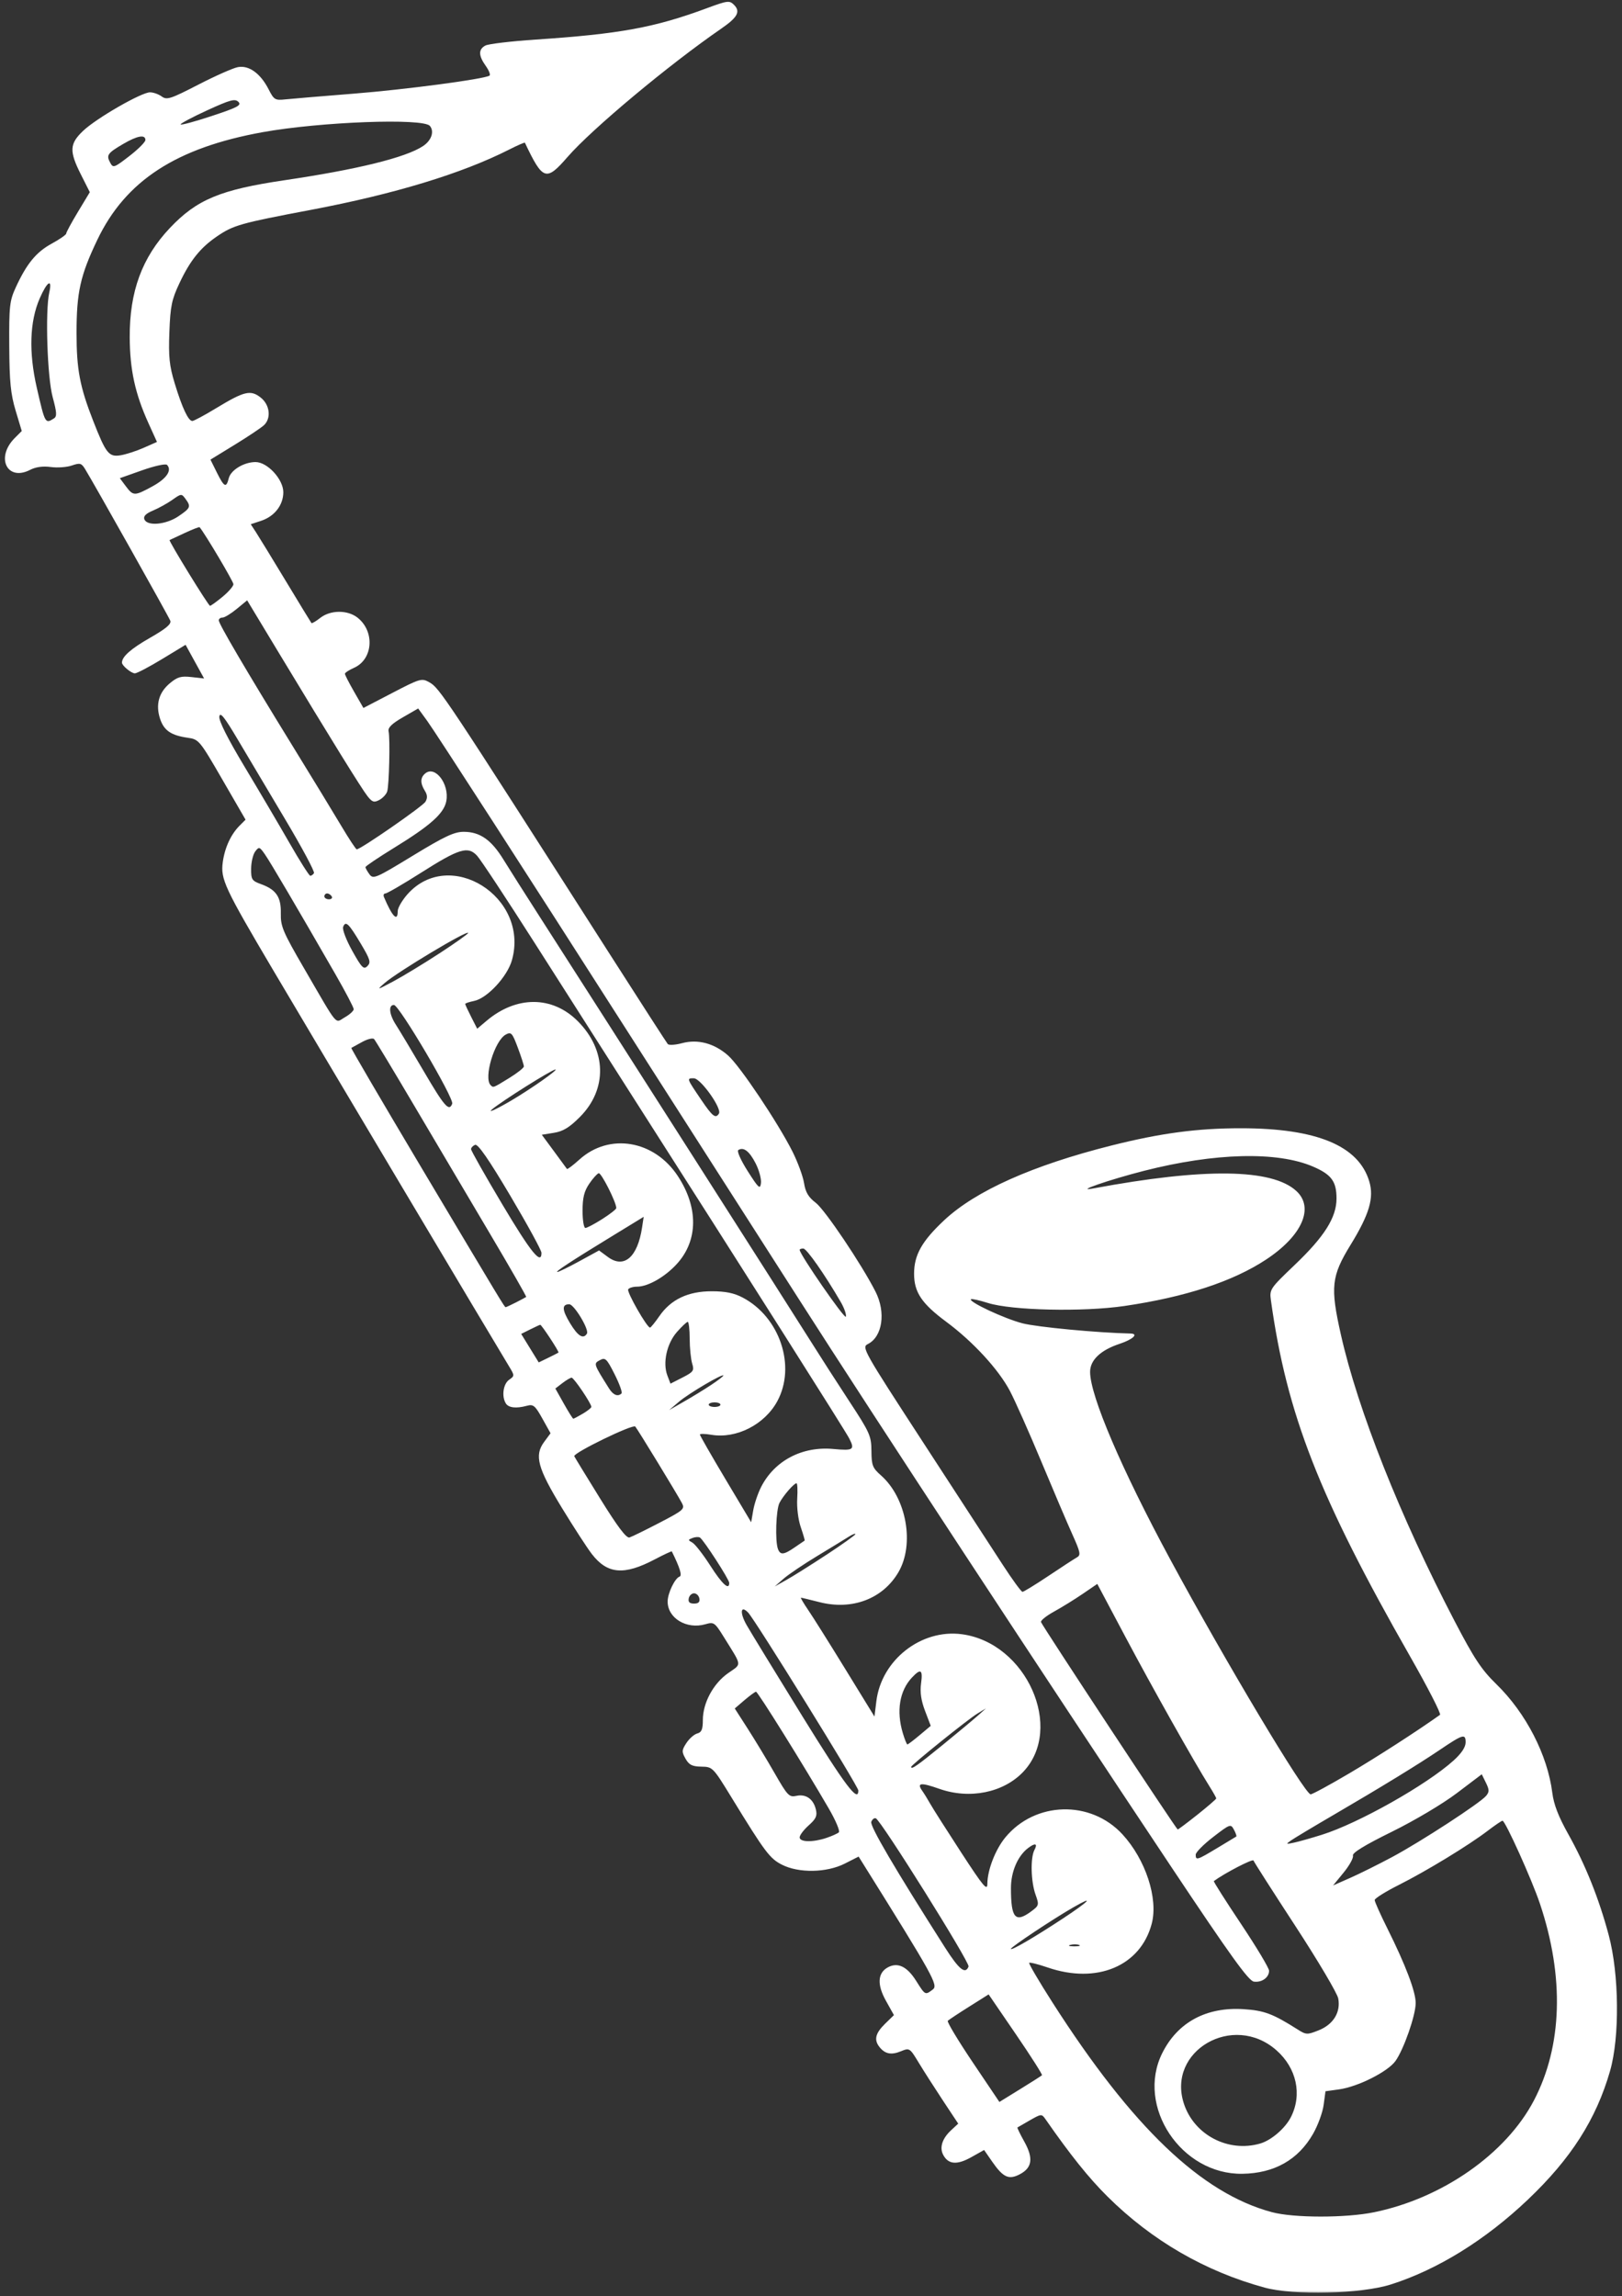 <svg width="431" height="610" viewBox="0 0 431 610" fill="none" xmlns="http://www.w3.org/2000/svg">
<rect x="0" y="0" width="431" height="610" fill="#333333" stroke="none"/>
<mask id="mask0_2203_2237" style="mask-type:luminance" maskUnits="userSpaceOnUse" x="0" y="0" width="431" height="610">
<path d="M0 0H430.318V609.318H0V0Z" fill="white"/>
</mask>
<g mask="url(#mask0_2203_2237)">
<path d="M336.047 607.724C320.204 603.406 306.089 595.229 294.297 583.541C289.334 578.625 284.448 572.526 277.771 562.932C276.803 561.541 276.662 561.552 273.667 563.27C271.959 564.25 270.469 565.109 270.355 565.182C270.245 565.25 271.068 566.953 272.188 568.958C274.646 573.359 274.282 575.911 270.933 577.64C268.032 579.14 266.547 578.448 263.636 574.25L261.5 571.166L258.058 573.093C254.287 575.198 251.995 575.01 250.641 572.479C249.589 570.52 250.36 568.109 252.745 565.901L254.62 564.161L250.563 558.036C248.334 554.666 245.428 550.125 244.11 547.948C241.761 544.057 241.678 544.005 239.407 544.932C236.849 545.984 235.193 545.672 233.73 543.849C232.178 541.927 232.579 540.177 235.146 537.666L237.537 535.333L235.407 531.515C233.006 527.213 233.198 524.104 235.954 522.625C238.558 521.234 241.016 522.406 243.401 526.172C245.875 530.093 245.829 530.067 247.86 528.531C249.355 527.395 248.084 525.104 229.198 494.885L228.151 493.218L224.474 495.083C219.646 497.526 212.25 497.651 207.771 495.369C204.537 493.718 203.297 492.067 194.375 477.505C189.448 469.463 189.355 469.375 186.355 469.323C183.917 469.281 183.094 468.864 182.162 467.218C181.12 465.364 181.141 464.953 182.401 463.031C183.172 461.859 184.469 460.724 185.282 460.51C186.428 460.208 186.761 459.411 186.761 456.953C186.761 452.401 189.516 447.276 193.448 444.505C197.172 441.875 197.292 442.88 192.303 434.838C189.917 431 189.693 430.843 187.428 431.494C182.448 432.922 177.407 429.89 177.407 425.468C177.407 423.27 179.329 419.255 180.579 418.838C181.313 418.593 180.646 416.442 178.516 412.151C178.459 412.031 176.422 412.984 173.99 414.26C165.808 418.567 161.401 418.192 157.266 412.843C156.063 411.291 152.516 405.828 149.386 400.708C142.839 389.994 141.933 386.656 144.589 383.062L146.292 380.755L144.115 376.849C142.178 373.375 141.714 372.994 139.985 373.463C137.167 374.224 135.151 374 134.417 372.838C133.25 370.994 133.704 367.656 135.271 366.557C136.776 365.505 136.776 365.463 135.162 362.812C131.808 357.312 82.948 275.265 72.677 257.885C59.636 235.823 58.579 233.557 59.198 229.026C59.724 225.187 61.36 221.64 63.683 219.323L65.25 217.755L59.079 207.088C53.037 196.645 52.839 196.411 49.865 195.989C45.459 195.359 43.563 194.062 42.542 190.968C41.308 187.229 42.183 183.994 45.094 181.546C47.136 179.828 48.084 179.552 50.886 179.869L54.235 180.244L51.771 175.77L49.313 171.296L43.068 175.088C39.636 177.171 36.381 178.88 35.839 178.88C34.886 178.88 32.407 176.828 32.407 176.041C32.407 174.448 34.75 172.369 39.808 169.474C44.146 166.994 45.584 165.781 45.245 164.89C44.803 163.734 24.797 128.145 22.568 124.541C21.631 123.026 21.224 122.927 19.105 123.661C17.782 124.125 15.261 124.307 13.495 124.067C11.402 123.786 9.495 124.046 8.011 124.817C1.881 127.984 -1.244 121.531 3.917 116.369L5.782 114.505L4.151 109.078C2.834 104.682 2.511 101.427 2.459 91.958C2.396 81.328 2.553 79.906 4.183 76.364C7.079 70.062 9.615 66.968 13.73 64.729C15.855 63.572 17.594 62.364 17.594 62.041C17.594 61.718 19.006 59.114 20.73 56.255L23.865 51.057L21.511 46.385C18.355 40.135 18.454 38.197 22.115 34.734C25.641 31.39 37.584 24.526 39.855 24.526C40.74 24.526 42.141 25.02 42.969 25.625C44.323 26.619 45.292 26.307 52.667 22.505C57.172 20.182 61.917 18.078 63.209 17.833C66.141 17.276 69.219 19.505 71.386 23.744C72.797 26.52 73.099 26.698 75.844 26.401C77.464 26.229 85.631 25.547 93.99 24.88C107.683 23.797 128.526 21.036 130.063 20.099C130.391 19.901 129.954 18.744 129.084 17.526C127.12 14.77 127.089 13.109 128.98 12.099C129.787 11.666 135.803 10.953 142.344 10.515C164.724 9.015 173.875 7.338 187.719 2.218C193.329 0.14 193.829 0.078 195.037 1.281C196.818 3.067 196.006 4.604 191.704 7.567C177.683 17.229 157.303 34.244 150.813 41.697C145.11 48.26 144.25 47.974 139.48 37.922C139.412 37.781 137.506 38.609 135.245 39.76C122.709 46.109 104.787 51.557 82.688 55.739C63.86 59.297 62.016 59.817 57.636 62.812C53.24 65.812 50.526 69.198 47.698 75.198C45.625 79.583 45.266 81.333 45.006 88.218C44.756 94.791 45 97.156 46.428 101.859C48.396 108.328 50.037 111.838 51.105 111.838C51.511 111.838 54.391 110.286 57.516 108.39C64.912 103.906 66.594 103.505 69.271 105.614C71.657 107.489 72.115 110.989 70.224 112.88C69.589 113.52 66.11 115.854 62.495 118.073L55.922 122.104L57.61 125.505C59.568 129.448 60.115 129.718 60.787 127.052C61.334 124.859 64.834 122.75 67.912 122.75C71.058 122.75 75.282 127.338 75.282 130.755C75.282 134.177 72.948 137.182 69.381 138.359L66.625 139.27L67.98 141.338C68.724 142.479 72.302 148.317 75.927 154.323C79.552 160.328 82.625 165.364 82.756 165.52C82.886 165.677 83.938 165.062 85.089 164.156C87.802 162.02 92.339 161.989 95 164.078C99.651 167.739 99.136 175.166 94.073 177.411C92.74 178 91.651 178.713 91.651 179C91.651 179.286 92.756 181.442 94.11 183.796L96.568 188.078L104.266 184.073C111.636 180.239 112.058 180.119 114.063 181.244C116.792 182.776 117.849 184.364 162.188 253.718C170.276 266.369 177.141 277.005 177.438 277.359C177.74 277.708 179.433 277.609 181.204 277.135C185.422 275.994 189.771 277.151 193.464 280.395C196.599 283.151 206.724 298.26 210.589 305.948C211.985 308.739 213.365 312.489 213.651 314.286C214.037 316.739 214.813 318.046 216.776 319.541C219.224 321.411 228.964 335.89 232.646 343.145C235.443 348.651 234.49 355.125 230.599 357.067C228.917 357.906 229.391 358.744 245.308 383.198C254.349 397.093 263.86 411.708 266.433 415.677C269.006 419.64 271.375 422.885 271.693 422.885C272.011 422.885 275.11 420.984 278.584 418.666C282.053 416.343 285.454 414.13 286.141 413.744C287.245 413.125 287.11 412.427 284.954 407.635C283.61 404.661 279.881 395.911 276.662 388.192C273.443 380.479 269.704 372.067 268.349 369.505C265.318 363.77 258.532 356.401 251.433 351.14C244.907 346.302 242.891 343.286 242.891 338.375C242.891 333.401 244.969 329.708 250.891 324.166C259.256 316.343 274.386 309.583 295.329 304.317C308.433 301.02 318.204 299.718 329.813 299.729C349.87 299.75 361.006 304.369 363.844 313.849C365.152 318.213 363.875 322.567 358.87 330.718C353.766 339.041 353.454 341.911 356.297 354.541C360.813 374.604 372.079 402.974 386.532 430.682C391.74 440.661 393.672 443.578 397.641 447.442C405.474 455.073 411.224 466.244 412.48 476.265C412.865 479.375 414.115 482.599 416.73 487.265C421.282 495.385 424.875 504.359 427.474 514.093C430.256 524.505 430.417 541.161 427.823 550.177C424.131 563.01 417.469 573.442 405.98 584.359C394.693 595.083 381.969 602.958 369.568 606.89C361.667 609.401 343.818 609.843 336.047 607.724ZM365.12 587.703C383.292 583.974 400.204 572.145 407.605 557.984C415.162 543.531 415.719 525.166 409.183 505.703C407.047 499.338 399.985 483.692 399.25 483.692C399.011 483.692 397.24 484.895 395.313 486.364C390.256 490.229 378.995 497.083 371.636 500.781C368.141 502.541 365.282 504.333 365.282 504.765C365.282 505.198 366.808 508.614 368.678 512.359C373.495 522.005 376.198 529.145 376.178 532.156C376.152 535.437 373.021 544.411 370.808 547.52C368.782 550.364 360.834 554.364 355.823 555.062L352.209 555.562L351.719 559.192C351.454 561.187 350.188 564.64 348.912 566.864C344.954 573.776 338.631 577.349 330.146 577.484C313.875 577.739 301.787 559.567 308.834 545.432C312.922 537.224 320.558 533.104 330.495 533.755C335.922 534.109 338.23 534.974 344.74 539.099C347.084 540.583 347.334 540.593 350.422 539.359C354.303 537.807 356.287 534.567 355.599 530.901C355.339 529.531 350.224 520.89 344.23 511.703C338.235 502.515 333.214 494.666 333.079 494.265C332.896 493.729 325.391 497.619 322.542 499.729C322.407 499.833 325.651 504.948 329.756 511.093C333.86 517.244 337.219 522.843 337.219 523.547C337.219 525.349 335.276 526.734 333.167 526.432C331.766 526.234 326.901 519.474 311.099 495.76C277.36 445.13 231.823 375.718 212.516 345.505C208.886 339.828 199.625 325.359 191.933 313.354C184.235 301.349 172.454 282.932 165.74 272.427C140.303 232.614 115.855 194.739 113.532 191.536L111.115 188.213L107.037 190.567C104.131 192.239 103.042 193.307 103.256 194.276C103.688 196.218 103.401 208.63 102.886 210.26C102.651 211.01 101.714 212.02 100.803 212.51C99.401 213.26 98.922 213.114 97.672 211.536C96.099 209.557 88.094 196.614 74.177 173.573L65.672 159.484L62.891 161.776C61.365 163.036 59.667 164.067 59.12 164.067C58.579 164.067 58.131 164.395 58.131 164.802C58.131 165.734 65.381 178.078 77.625 197.979C82.901 206.552 88.829 216.281 90.797 219.593C92.766 222.906 94.563 225.625 94.787 225.635C95.766 225.682 112.318 214.218 113.047 212.989C113.625 212.015 113.579 211.182 112.891 210.078C111.631 208.057 111.662 206.567 112.995 205.468C115.625 203.281 119.443 208.291 118.594 212.812C117.98 216.088 114.428 219.27 104.698 225.244C100.526 227.812 97.11 230.109 97.11 230.359C97.11 230.609 97.589 231.463 98.167 232.26C99.167 233.619 99.829 233.338 109.672 227.338C118.151 222.171 120.704 220.979 123.23 220.979C127.521 220.989 130.542 223.088 133.75 228.307C135.25 230.744 139.678 237.724 143.589 243.812C161.573 271.812 210.526 348.494 215.818 356.942C217.938 360.333 222.344 367.177 225.599 372.145C231.136 380.583 231.526 381.458 231.558 385.463C231.584 389.286 231.855 389.979 234.089 391.948C240.87 397.911 243.089 410.229 238.724 417.682C234.579 424.76 226.417 427.843 217.735 425.619C215.209 424.974 213 424.442 212.829 424.442C212.662 424.442 213.537 425.937 214.782 427.76C216.026 429.578 220.49 436.682 224.704 443.547L232.365 456.015L232.865 451.948C234.204 440.989 244.766 432.708 255.579 434.145C272.735 436.422 282.87 459.135 271.891 470.708C266.625 476.25 257.646 478.062 249.573 475.208C244.651 473.474 243.542 473.604 245.053 475.739C245.568 476.468 246.532 478.031 247.193 479.213C247.855 480.395 251.537 486.182 255.375 492.078C261.386 501.307 262.355 502.458 262.365 500.395C262.396 496.75 264.495 491.338 267.136 488.13C275.053 478.526 289.803 478.135 298.25 487.297C304.401 493.974 307.803 504.333 306.042 511.031C303.084 522.307 291.474 527.182 278.355 522.666C275.86 521.812 273.667 521.26 273.48 521.448C273.297 521.63 276.073 526.359 279.651 531.953C300.907 565.166 319.25 582.682 338 587.687C343.787 589.234 357.625 589.239 365.12 587.703ZM334.823 569.458C337.782 568.614 341.506 565.416 343.021 562.427C346.068 556.427 344.537 549.385 339.151 544.651C327.678 534.552 309.959 544.833 314.599 558.895C317.334 567.177 326.355 571.89 334.823 569.458ZM276.875 551.307C277.042 551.14 273.922 546.239 269.938 540.416L262.698 529.828L257.506 533.099C254.651 534.895 252.105 536.583 251.844 536.843C251.584 537.104 254.563 542.057 258.464 547.859L265.558 558.401L271.068 555.005C274.099 553.135 276.714 551.474 276.875 551.307ZM257.365 522.422C257.766 521.38 234.063 483.52 232.714 483.041C232.308 482.901 231.766 483.323 231.516 483.984C231.099 485.062 237.74 496.38 251.125 517.406C254.834 523.229 256.532 524.593 257.365 522.422ZM282.454 509.656C289.49 505.02 291.042 503.349 285.178 506.718C279.803 509.807 268.615 517.244 268.615 517.729C268.615 518.302 274.782 514.703 282.454 509.656ZM286.756 516.703C286.224 516.489 285.172 516.474 284.417 516.672C283.657 516.869 284.089 517.047 285.375 517.062C286.662 517.078 287.282 516.916 286.756 516.703ZM273.99 507.797C276.099 506.234 276.146 506.067 275.162 503.312C273.922 499.849 273.771 493.505 274.881 491.437C275.792 489.729 275.068 489.515 273.198 490.942C270.417 493.057 268.62 497.255 268.631 501.625C268.631 509.583 269.787 510.901 273.99 507.797ZM369.959 493.317C377.495 489.286 393.308 478.989 394.886 477.088C395.766 476.031 395.756 475.468 394.834 473.588L393.735 471.349L387.11 476.364C383.339 479.218 375.886 483.645 369.829 486.63C362.589 490.198 359.277 492.224 359.511 492.953C359.693 493.541 358.584 495.567 357.042 497.453L354.23 500.885L358.782 498.875C361.282 497.77 366.313 495.27 369.959 493.317ZM323.459 490.937C326.094 489.343 328.365 487.968 328.511 487.885C328.651 487.797 328.37 486.984 327.886 486.078C327.032 484.479 326.886 484.531 322.37 488.01C319.813 489.974 317.724 492.083 317.724 492.703C317.724 494.286 318.079 494.177 323.454 490.937H323.459ZM351.25 487.422C360.985 484.369 379.089 474.161 386.261 467.682C388.365 465.776 389.448 464.14 389.448 462.859C389.448 460.494 388.75 460.698 382.61 464.849C376.99 468.651 366.907 474.828 354.365 482.145C349.006 485.27 343.922 488.323 343.063 488.922C341.61 489.942 341.662 489.979 343.844 489.515C345.131 489.239 348.464 488.297 351.25 487.422ZM219.579 488.265C221.037 487.776 222.526 487.109 222.896 486.781C223.261 486.453 222.058 483.604 220.23 480.458C213.5 468.875 201.355 449.39 200.886 449.422C200.62 449.442 199.24 450.448 197.818 451.661L195.24 453.869L198.683 459.234C200.579 462.182 203.797 467.505 205.839 471.067C209.276 477.062 209.704 477.505 211.62 477.083C214.146 476.531 216.125 477.911 216.797 480.703C217.204 482.38 216.839 483.187 214.891 484.922C213.568 486.104 212.485 487.536 212.485 488.109C212.485 489.395 215.959 489.474 219.579 488.265ZM318.204 482.067C320.943 479.885 323.183 477.948 323.183 477.76C323.183 477.578 322.36 476.114 321.355 474.515C317.287 468.036 306.11 448.172 299.063 434.89L291.573 420.781L287.693 423.427C285.563 424.885 282.141 426.994 280.094 428.125C278.047 429.25 276.48 430.505 276.615 430.916C276.959 431.942 312.594 485.994 312.938 486.015C313.094 486.026 315.459 484.244 318.204 482.067ZM228.079 475.656C228.079 474.583 200.657 430.323 198.792 428.39C196.776 426.297 196.521 428.427 198.391 431.708C199.417 433.5 206.053 444.354 213.136 455.823C224.625 474.422 228.079 479 228.079 475.656ZM358.553 471.093C366.042 466.672 376.573 459.88 382.641 455.557C382.995 455.307 379.402 448.291 374.652 439.968C350.506 397.656 341.922 375.692 337.709 345.448C337.308 342.541 337.469 342.296 343.974 336.093C351.933 328.51 355.131 323.442 355.141 318.401C355.141 313.859 353.803 312.026 348.901 309.916C339.401 305.828 322.803 306.244 304.026 311.031C294.719 313.406 285.178 316.708 290.5 315.718C320.063 310.203 338.037 310.437 344.49 316.421C349.282 320.859 345.974 328.317 336.422 334.614C327.594 340.437 314.974 344.573 298.782 346.948C287.776 348.562 268.834 348.14 262.495 346.14C260.204 345.416 258.178 344.968 258 345.151C257.313 345.833 266.891 350.312 271.704 351.552C275.589 352.557 291.641 354.073 300.381 354.26C302.646 354.312 301.079 355.807 297.532 356.989C292.438 358.677 289.662 361.317 289.662 364.458C289.662 370.781 297.99 390.26 310.964 414.281C325.454 441.114 346.714 476.677 348.266 476.677C348.724 476.677 353.355 474.161 358.553 471.093ZM250.412 463.619C254.485 460.297 258.756 456.739 259.901 455.713L261.99 453.843L259.651 455.265C257.204 456.744 242.11 468.895 242.11 469.38C242.11 470.198 243.662 469.119 250.412 463.619ZM244.375 460.953L247.318 458.484L245.808 454.52C244.756 451.77 244.433 449.552 244.745 447.244C245.256 443.51 244.678 443.145 242.297 445.687C239.021 449.187 238.141 454.562 239.896 460.411C240.391 462.067 240.938 463.422 241.115 463.422C241.292 463.422 242.756 462.312 244.375 460.953ZM185.834 424.64C185.688 423.89 185.053 423.276 184.422 423.276C183.787 423.276 183.157 423.89 183.011 424.64C182.823 425.599 183.245 426.005 184.422 426.005C185.594 426.005 186.016 425.599 185.834 424.64ZM193.776 420.52C193.776 419.609 186.964 409.073 185.985 408.463C185.631 408.244 184.745 408.297 184.016 408.578C182.782 409.052 182.782 409.135 183.985 409.812C184.704 410.213 186.844 412.968 188.745 415.932C191.912 420.875 193.771 422.573 193.771 420.52H193.776ZM219.698 412.979C223.875 410.234 227.297 407.791 227.297 407.552C227.297 407.312 226.506 407.619 225.542 408.234C224.579 408.849 220.808 411.156 217.162 413.359C213.516 415.562 209.485 418.286 208.198 419.411L205.86 421.458L208.974 419.713C210.693 418.755 215.516 415.724 219.693 412.979H219.698ZM211.193 411.052C212.547 410.119 213.724 409.317 213.813 409.27C213.901 409.224 213.438 407.619 212.782 405.708C212.099 403.734 211.693 400.474 211.839 398.14C211.98 395.885 211.891 394.041 211.646 394.041C210.969 394.041 208.12 397.328 207.125 399.25C206.198 401.052 205.922 409.432 206.724 411.515C207.355 413.166 208.271 413.073 211.198 411.052H211.193ZM175.266 404.52C181.704 401.172 182.037 400.869 181.178 399.26C179.86 396.786 169.459 379.734 168.803 378.979C168.172 378.25 152.219 386.015 152.599 386.864C152.735 387.172 155.829 392.234 159.474 398.114C164.131 405.63 166.448 408.698 167.271 408.442C167.912 408.239 171.511 406.474 175.266 404.52ZM202.25 395.015C205.818 388.02 213.172 384.161 221.464 384.937C226.787 385.432 227.209 385.145 225.641 382.104C224.532 379.958 199.443 340.369 167.49 290.359C161.053 280.281 149.641 262.39 142.131 250.599C134.615 238.807 127.704 228.333 126.761 227.323C124.329 224.703 122.037 225.401 111.834 231.875C107.094 234.885 102.855 237.349 102.417 237.349C101.98 237.349 101.803 237.786 102.032 238.323C104.235 243.526 105.683 245.005 105.683 242.052C105.683 241.208 106.818 239.229 108.204 237.645C119.401 224.895 140.745 238.25 136.037 255.062C134.808 259.453 129.454 265.218 125.954 265.916C124.667 266.177 123.615 266.531 123.615 266.708C123.615 266.885 124.334 268.442 125.209 270.161L126.803 273.286L129.303 271.177C137.23 264.484 146.766 264.52 153.511 271.265C161.219 278.974 161.448 289.375 154.073 296.755C151.308 299.526 149.615 300.557 147.188 300.942L143.969 301.458L147.209 305.849C148.99 308.26 150.537 310.375 150.651 310.541C150.761 310.708 152.25 309.588 153.954 308.052C161.886 300.88 173.829 302.88 180.11 312.427C185.594 320.755 185.521 329.51 179.917 335.708C176.782 339.182 172.204 341.812 169.297 341.812C168.235 341.812 167.162 342.13 166.922 342.526C166.495 343.213 171.933 352.729 172.73 352.687C172.943 352.672 174.068 351.286 175.23 349.609C178.282 345.198 182.844 343.036 189.099 343.036C192.776 343.036 195.037 343.494 197.36 344.718C207.24 349.916 211.589 362.979 206.532 372.27C203.157 378.468 195.641 382.286 189.011 381.161C187.344 380.88 185.98 380.859 185.98 381.109C185.98 381.364 189.047 386.708 192.792 392.984L199.605 404.401L200.146 401.244C200.443 399.505 201.391 396.703 202.25 395.015ZM154.87 375.552C156.115 374.817 157.136 374.01 157.136 373.755C157.136 372.864 152.485 365.979 151.891 365.994C151.558 366.005 150.448 366.656 149.428 367.442L147.568 368.875L149.818 372.88C151.053 375.083 152.188 376.89 152.339 376.89C152.485 376.89 153.625 376.286 154.87 375.552ZM188.969 367.916C190.756 366.734 192.214 365.614 192.214 365.432C192.214 364.755 183.063 370.145 180.459 372.349L177.792 374.609L181.761 372.333C183.943 371.088 187.188 369.099 188.969 367.916ZM191.438 373.161C191.438 372.823 190.735 372.547 189.875 372.547C189.021 372.547 188.318 372.823 188.318 373.161C188.318 373.494 189.021 373.77 189.875 373.77C190.735 373.77 191.438 373.494 191.438 373.161ZM165.157 370.172C165.417 369.906 164.594 367.614 163.318 365.088C161.219 360.927 160.839 360.567 159.407 361.333C157.683 362.26 157.672 362.229 161.865 368.901C162.954 370.63 164.209 371.114 165.157 370.172ZM183.922 362.224C183.573 361.073 183.276 358.114 183.266 355.645C183.266 353.182 183.021 351.166 182.745 351.166C182.469 351.166 181.178 352.38 179.875 353.859C177.178 356.932 176.053 362.047 177.334 365.411L178.162 367.578L181.36 365.948C184.276 364.458 184.506 364.125 183.922 362.224ZM148.401 359.323C148.646 359.135 143.922 351.942 143.558 351.942C143.438 351.942 142.25 352.489 140.917 353.156L138.49 354.364L140.818 358.151L143.151 361.937L145.662 360.718C147.042 360.047 148.276 359.422 148.401 359.323ZM155.959 354.291C156.615 353.234 152.553 346.489 151.261 346.489C149.261 346.489 149.323 347.953 151.464 351.5C153.558 354.968 154.99 355.859 155.959 354.291ZM223.407 345.89C219.131 338.531 214.344 331.692 213.459 331.687C212.922 331.677 212.485 331.838 212.485 332.031C212.485 333.229 224.49 350.593 224.761 349.786C224.948 349.244 224.334 347.489 223.407 345.89ZM137.099 346C138.469 345.302 139.693 344.645 139.818 344.541C139.938 344.437 135.589 336.854 130.157 327.687C124.719 318.515 115.719 303.296 110.146 293.864C104.579 284.432 99.745 276.416 99.412 276.046C99.079 275.677 97.636 276.026 96.204 276.823C94.771 277.625 93.49 278.328 93.349 278.39C93.214 278.458 101.329 292.312 111.375 309.187C133.558 346.421 134.068 347.265 134.365 347.265C134.5 347.265 135.73 346.698 137.099 346ZM153.954 335.052L159.183 332.192L161.521 333.921C165.818 337.099 169.412 334.01 170.61 326.104L171.042 323.26L163.115 328.104C151.928 334.937 147.375 337.911 148.099 337.911C148.443 337.911 151.079 336.625 153.954 335.052ZM143.881 332.823C143.881 332.166 140.162 325.354 135.61 317.677C129.886 308.02 127.006 303.854 126.256 304.14C125.662 304.369 125.172 304.885 125.172 305.291C125.172 305.692 128.922 312.323 133.511 320.02C141.068 332.708 143.881 336.182 143.881 332.823ZM160.032 323.854C162.084 322.552 163.761 321.234 163.761 320.932C163.761 319.385 159.756 311.468 159.084 311.677C158.657 311.807 157.516 313.083 156.553 314.505C155.224 316.458 154.797 318.213 154.797 321.656C154.797 324.166 155.136 326.218 155.547 326.218C155.964 326.218 157.98 325.156 160.032 323.854ZM200.803 309.088C199.141 305.833 197.605 304.64 196.193 305.51C195.75 305.786 196.818 308.187 198.688 311.135C201.584 315.687 201.99 316.052 202.204 314.291C202.334 313.198 201.704 310.859 200.803 309.088ZM191.037 295.833C191.875 294.474 186.172 286.458 184.365 286.458C182.433 286.458 182.407 286.385 186.287 292.114C189.323 296.604 190.157 297.255 191.037 295.833ZM135.849 292.369C141.084 289.281 148.433 284.119 147.594 284.119C146.693 284.119 133.12 292.661 130.693 294.755C129.485 295.796 132.026 294.619 135.849 292.369ZM120.162 293.218C120.704 291.812 106.068 267.005 104.683 266.979C103.172 266.958 103.396 269.427 105.151 272.161C106.209 273.812 109.594 279.453 112.672 284.708C118.11 293.984 119.334 295.38 120.162 293.218ZM135.297 286.395C137.448 285.073 139.204 283.682 139.204 283.302C139.204 282.927 138.48 280.677 137.589 278.307C136.125 274.39 135.834 274.067 134.407 274.833C131.422 276.427 128.443 286.354 130.37 288.281C131.099 289.005 130.964 289.057 135.297 286.395ZM93.985 268.099C93.99 267.645 91.782 263.437 89.084 258.744C78.933 241.099 71.87 229.093 70.401 226.979C68.974 224.927 68.818 224.88 67.818 226.198C67.235 226.974 66.745 229.02 66.73 230.76C66.698 233.64 66.933 234 69.323 234.864C73.386 236.333 74.719 238.291 74.62 242.666C74.542 246.083 75.177 247.578 80.834 257.307C90.125 273.291 88.891 271.817 91.641 270.25C92.927 269.52 93.985 268.552 93.985 268.099ZM116.792 253.25C120.974 250.526 124.391 248.099 124.391 247.859C124.391 246.927 105.615 258.182 102.178 261.177C99.985 263.083 100.136 263.052 104.516 260.708C107.084 259.333 112.61 255.979 116.792 253.25ZM95.881 250.708C92.646 245.286 91.844 244.52 91.177 246.244C90.922 246.911 92.011 249.76 93.61 252.614C96.125 257.119 96.641 257.635 97.625 256.656C98.605 255.671 98.381 254.911 95.881 250.708ZM88.141 238.125C87.881 237.698 87.329 237.349 86.927 237.349C86.526 237.349 86.193 237.698 86.193 238.125C86.193 238.557 86.74 238.906 87.412 238.906C88.079 238.906 88.407 238.557 88.141 238.125ZM83.427 231.953C83.672 231.557 80.25 225.156 75.818 217.724C71.391 210.296 65.688 200.708 63.151 196.421C59.615 190.448 58.474 189.031 58.282 190.364C58.115 191.479 60.511 196.234 64.943 203.614C68.75 209.948 74.125 219.067 76.886 223.885C79.646 228.703 82.151 232.651 82.443 232.656C82.74 232.666 83.183 232.349 83.427 231.953ZM59.12 158.552C60.719 157.234 62.026 155.724 62.026 155.198C62.026 154.494 54.573 141.927 53.047 140.062C52.948 139.932 51.151 140.63 49.063 141.604C46.974 142.578 45.178 143.416 45.063 143.463C44.724 143.614 55.375 160.937 55.808 160.942C56.032 160.942 57.521 159.869 59.12 158.552ZM47.422 137.145C50.657 134.948 50.797 134.593 49.276 132.51C48.25 131.109 48.136 131.119 45.813 132.776C44.49 133.713 42.172 135 40.657 135.635C38.761 136.427 38.047 137.145 38.36 137.953C39.089 139.849 44.099 139.401 47.428 137.145H47.422ZM40.579 129.161C44.292 127.135 45.782 124.901 44.365 123.489C44.006 123.13 41.037 123.781 37.776 124.937L31.839 127.036L33.443 129.182C35.412 131.812 35.735 131.812 40.579 129.166V129.161ZM38.183 118.963L41.709 117.401L39.454 112.432C35.896 104.578 34.516 98.26 34.469 89.619C34.407 77.463 37.735 68.401 45.141 60.567C52.292 53.01 58.516 50.411 75.5 47.895C94.933 45.026 107.724 41.88 112.36 38.838C114.641 37.349 115.469 34.947 114.23 33.453C112.469 31.328 85.151 32.349 69.823 35.109C46.829 39.255 33.375 48.005 25.86 63.713C21.339 73.166 20.339 77.656 20.339 88.448C20.339 98.151 21.204 102.724 24.771 111.838C28.167 120.515 28.917 121.453 32.047 120.948C33.48 120.713 36.24 119.823 38.183 118.963ZM14.329 111.161C15.167 110.63 15.105 109.593 14 105.52C12.563 100.25 11.99 82.666 13.089 77.729C13.959 73.843 12.537 74.718 10.547 79.286C7.881 85.427 7.615 93.599 9.787 103.052C11.974 112.578 12.006 112.635 14.329 111.161ZM38.636 37.192C38.636 35.661 36.49 36.041 32.74 38.239C28.558 40.692 28.198 41.203 29.266 43.197C30.063 44.687 30.292 44.609 34.37 41.463C36.714 39.651 38.636 37.729 38.636 37.192ZM63.344 27.062C62.443 26.161 61.178 26.505 55.136 29.27C51.209 31.067 47.995 32.77 47.995 33.047C47.995 33.322 51.688 32.328 56.204 30.838C63.141 28.547 64.245 27.963 63.344 27.062Z" fill="white"/>
</g>
</svg>
